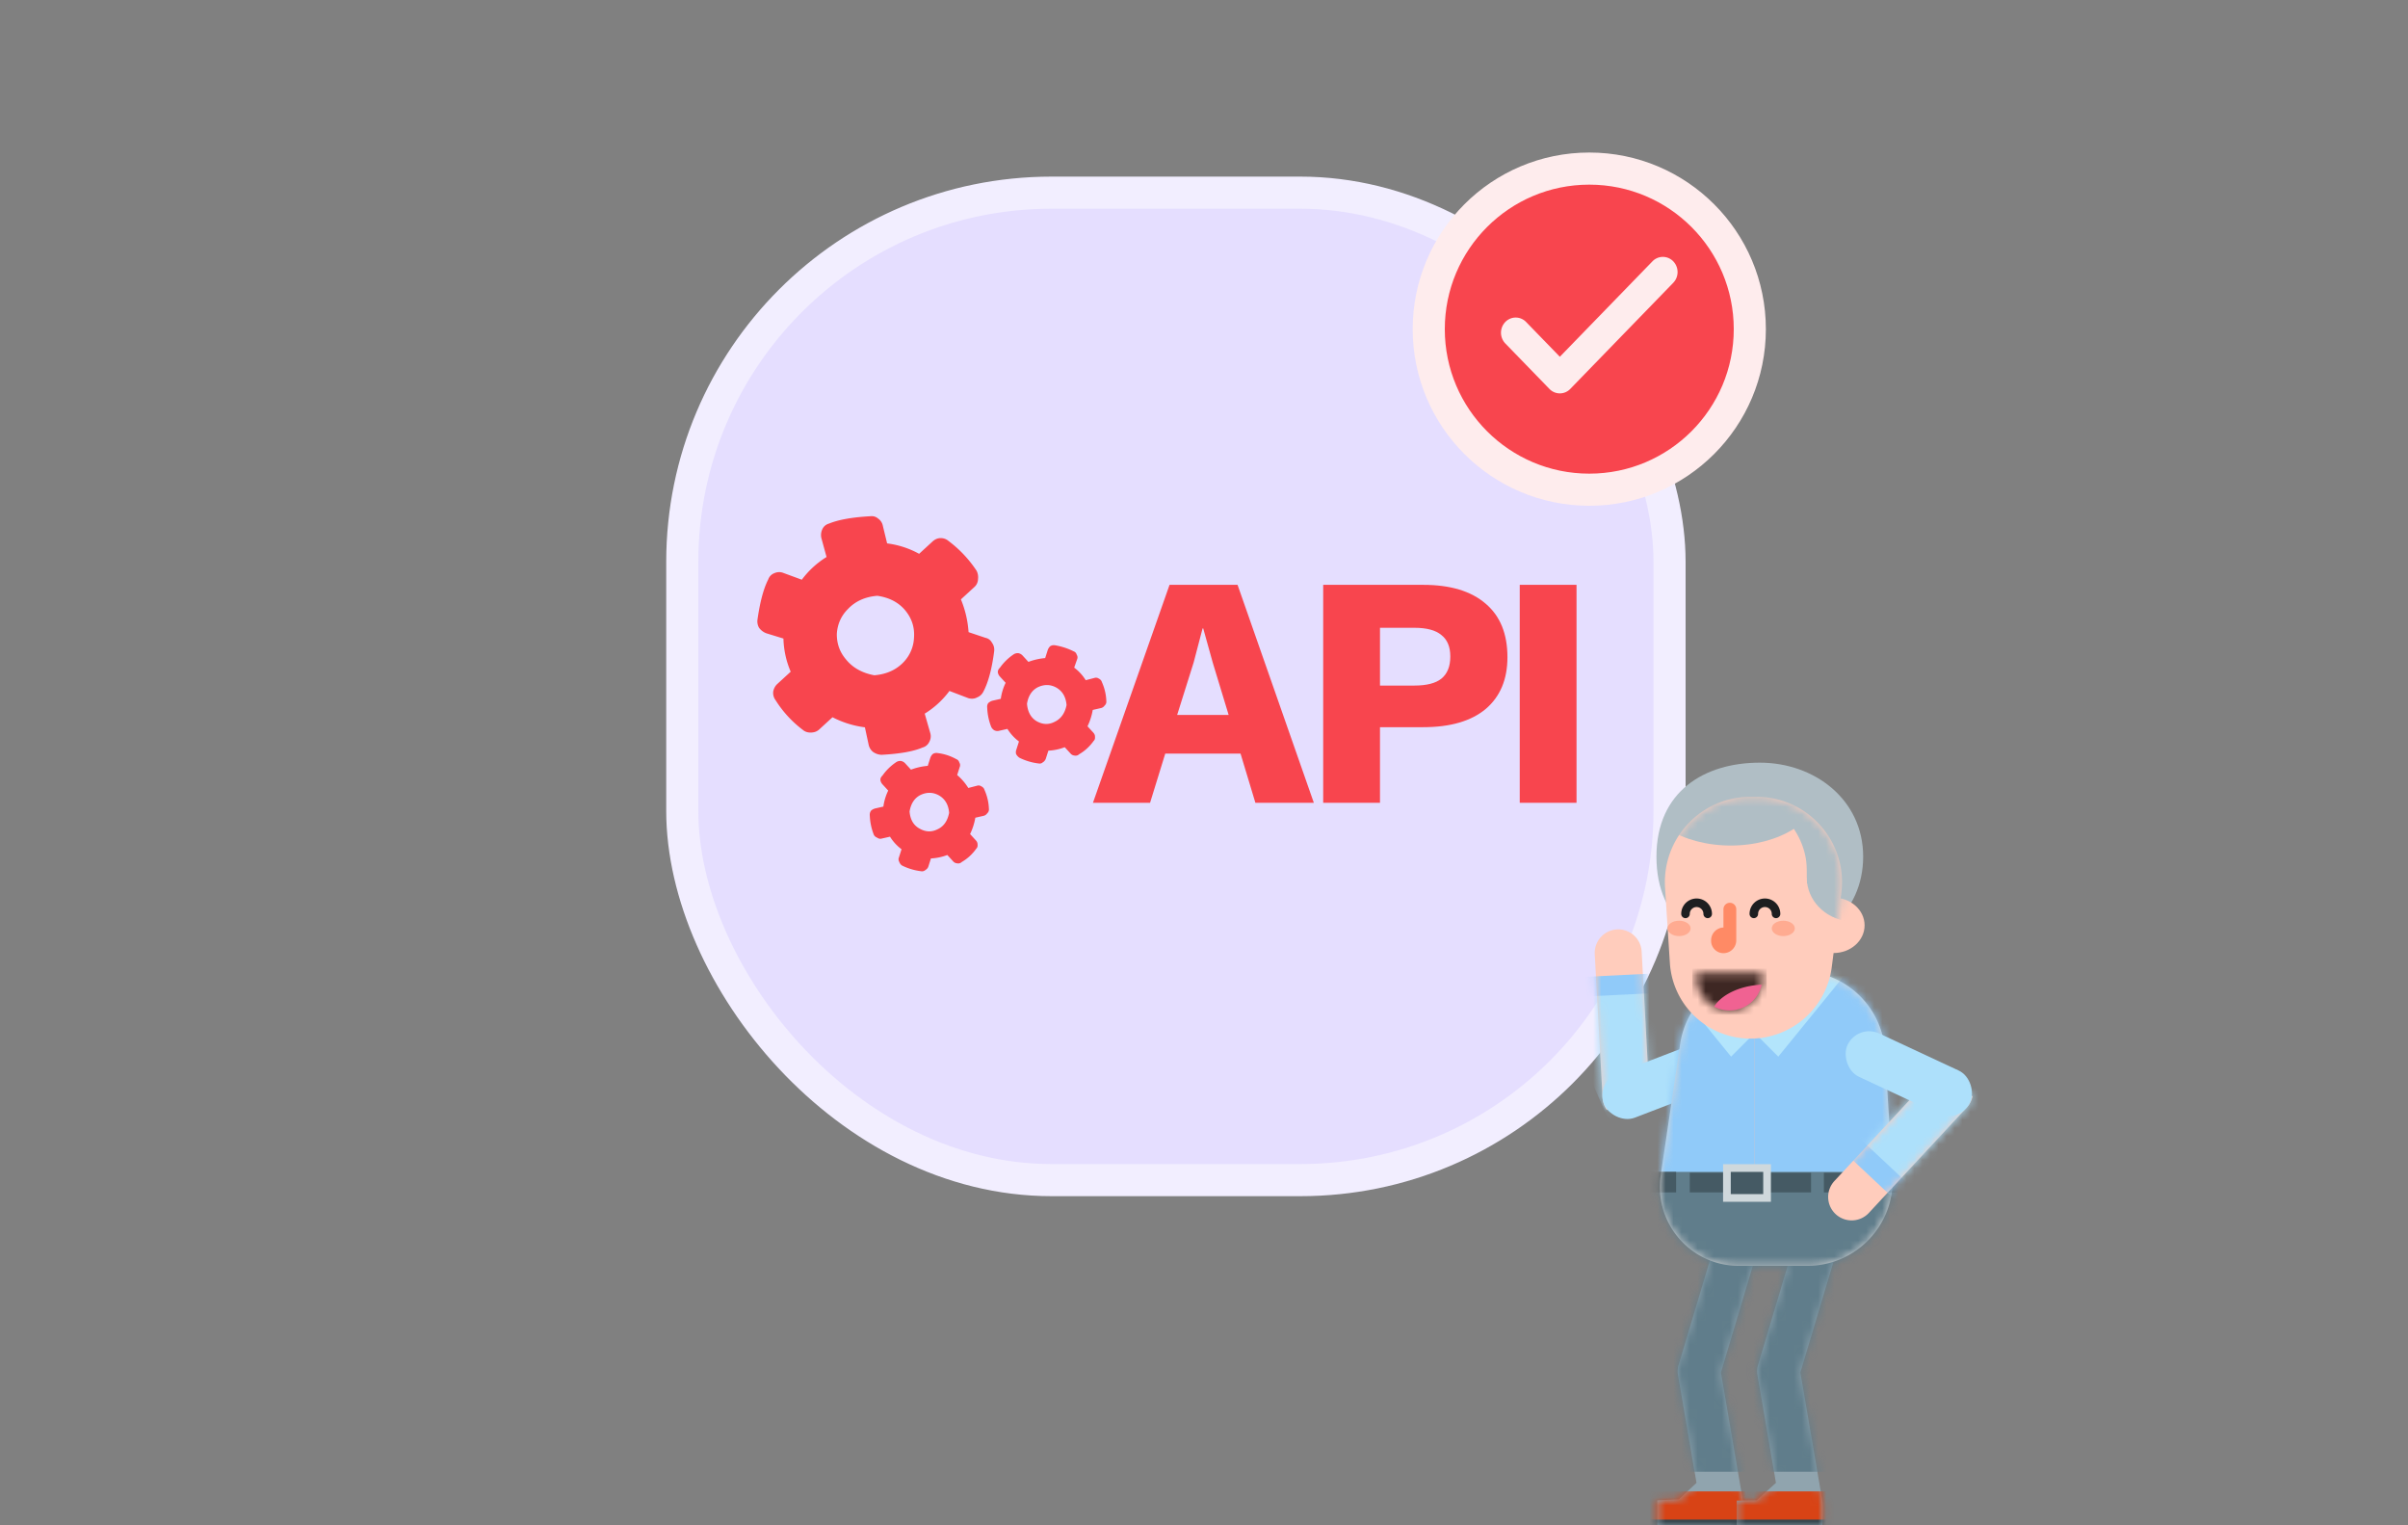 <svg width="300" height="190" viewBox="0 0 300 190" fill="none" xmlns="http://www.w3.org/2000/svg">
    <rect x="0" y="0" width="300" height="190" fill="#808080" stroke="none"/>
    <rect x="85" y="24" width="123" height="123" rx="46" fill="#E5DEFF" stroke="#F2EEFF" stroke-width="4"/>
    <path d="m125.51 90.795-1.044.237c-.19.055-.393.03-.608-.073a1.08 1.08 0 0 1-.359-.391 7.273 7.273 0 0 1-.507-2.419.833.833 0 0 1 .118-.559c.163-.15.339-.252.53-.306l1.044-.237c.092-.686.293-1.35.602-1.995l-.718-.783a.97.97 0 0 1-.257-.575.717.717 0 0 1 .256-.506 6.54 6.54 0 0 1 1.766-1.71.983.983 0 0 1 .522-.12c.217.041.401.143.551.306l.718.783a7.774 7.774 0 0 1 2.088-.474l.326-1.02c.071-.185.171-.338.302-.457a.85.85 0 0 1 .616-.115 8.25 8.25 0 0 1 2.317.758c.185.07.305.2.359.391.117.193.141.382.07.567l-.375 1.065a5.712 5.712 0 0 1 1.437 1.566l1.093-.283a.594.594 0 0 1 .514.07c.215.103.35.25.404.44.344.767.529 1.558.557 2.374a.631.631 0 0 1-.212.555.751.751 0 0 1-.436.31l-1.045.237a7.768 7.768 0 0 1-.651 2.04l.718.783c.15.163.221.338.213.526.022.22-.033.39-.163.51-.5.7-1.104 1.253-1.81 1.661a.632.632 0 0 1-.571.164.716.716 0 0 1-.506-.257l-.719-.783a6.625 6.625 0 0 1-2.039.43l-.326 1.02a.906.906 0 0 1-.395.453c-.131.12-.305.16-.523.118a7.302 7.302 0 0 1-2.366-.712 1.36 1.36 0 0 1-.404-.44.87.87 0 0 1 .024-.563l.326-1.02a5.712 5.712 0 0 1-1.437-1.566zm2.438-3.138c.082 1.006.474 1.728 1.176 2.165.764.44 1.515.472 2.252.097.799-.373 1.299-1.073 1.5-2.098-.083-1.006-.506-1.73-1.27-2.17-.735-.407-1.502-.424-2.301-.051-.737.376-1.189 1.061-1.357 2.057zm-12.743 1.239.695 2.427c.109.38.061.754-.143 1.122a1.28 1.28 0 0 1-.827.67c-1.118.484-2.823.787-5.115.908a1.978 1.978 0 0 1-1.065-.375 1.567 1.567 0 0 1-.527-.869l-.47-2.182a12.128 12.128 0 0 1-4.035-1.254l-1.664 1.527c-.261.24-.595.366-1.003.38-.408.013-.748-.095-1.02-.326a13.813 13.813 0 0 1-3.413-3.718 1.487 1.487 0 0 1-.282-1.094c.079-.372.249-.678.51-.918l1.663-1.526a11.15 11.15 0 0 1-.904-4.128l-2.134-.656a1.984 1.984 0 0 1-.91-.697 1.595 1.595 0 0 1-.192-.995c.314-2.211.762-3.884 1.343-5.018a1.28 1.28 0 0 1 .738-.768c.383-.171.76-.186 1.13-.045l2.314.851a11.083 11.083 0 0 1 3.082-2.829l-.65-2.377a1.716 1.716 0 0 1 .142-1.122c.171-.338.447-.56.828-.67 1.18-.482 2.885-.785 5.115-.908.378-.047.703.046.975.276.334.234.54.556.616.967l.52 2.137c1.433.187 2.762.62 3.986 1.3l1.663-1.527c.294-.27.613-.413.959-.43.408-.013.763.112 1.065.375a14.88 14.88 0 0 1 3.461 3.674c.174.32.237.684.188 1.089a1.353 1.353 0 0 1-.464.967l-1.664 1.527c.539 1.307.857 2.668.953 4.082l2.085.7c.373.08.646.28.82.6.237.323.331.688.282 1.093-.281 2.181-.729 3.854-1.343 5.019a1.465 1.465 0 0 1-.783.718c-.32.174-.682.206-1.085.094l-2.358-.9a11.092 11.092 0 0 1-3.082 2.829zm-6.281-4.781c1.509-.124 2.723-.667 3.642-1.63a4.678 4.678 0 0 0 1.307-3.093c.084-1.218-.261-2.314-1.034-3.287-.832-1.039-2.012-1.67-3.537-1.891-1.51.123-2.724.666-3.642 1.63-.851.84-1.318 1.87-1.402 3.088-.021 1.221.356 2.287 1.132 3.198.833 1.038 2.011 1.7 3.534 1.985zm1.957 20.105-1.044.237c-.19.055-.377.016-.559-.118a.747.747 0 0 1-.408-.346 7.301 7.301 0 0 1-.507-2.419.852.852 0 0 1 .167-.604c.13-.119.291-.206.481-.261l1.044-.237a6.61 6.61 0 0 1 .603-1.995l-.719-.783a.975.975 0 0 1-.257-.575c.008-.188.094-.356.257-.506a6.52 6.52 0 0 1 1.765-1.71.982.982 0 0 1 .522-.119.97.97 0 0 1 .551.306l.718.782a7.772 7.772 0 0 1 2.089-.474l.325-1.02a1.19 1.19 0 0 1 .302-.457.85.85 0 0 1 .616-.115 6.28 6.28 0 0 1 2.317.758c.185.07.305.2.36.391.117.193.14.382.069.567l-.325 1.02a6.849 6.849 0 0 1 1.387 1.61l1.094-.281a.595.595 0 0 1 .514.069c.214.103.349.25.404.44.343.767.528 1.558.556 2.374a.632.632 0 0 1-.212.555.75.75 0 0 1-.436.31l-1.044.237a7.753 7.753 0 0 1-.652 2.04l.718.783c.15.163.221.339.213.526.022.221-.033.391-.163.51a5.757 5.757 0 0 1-1.81 1.662.632.632 0 0 1-.571.163.717.717 0 0 1-.506-.257l-.719-.782a6.624 6.624 0 0 1-2.039.429l-.326 1.02a.747.747 0 0 1-.346.408.633.633 0 0 1-.571.164 7.306 7.306 0 0 1-2.367-.713c-.152-.1-.27-.262-.355-.485a.597.597 0 0 1-.025-.518l.326-1.02a5.708 5.708 0 0 1-1.437-1.566zm2.438-3.138c.082 1.006.49 1.713 1.225 2.12.764.441 1.515.473 2.252.097.766-.343 1.25-1.027 1.451-2.053-.082-1.006-.506-1.73-1.27-2.17-.735-.407-1.502-.424-2.301-.05-.737.375-1.189 1.06-1.357 2.056z" fill="#F8454E"/>
    <circle cx="198" cy="41" r="20" fill="#F8454E" stroke="#FEECED" stroke-width="4"/>
    <path fill-rule="evenodd" clip-rule="evenodd" d="M208.463 32.553a1.93 1.93 0 0 1 0 2.672L195.63 48.447a1.796 1.796 0 0 1-2.593 0l-5.5-5.667a1.93 1.93 0 0 1 0-2.671 1.796 1.796 0 0 1 2.593 0l4.203 4.33 11.537-11.886a1.796 1.796 0 0 1 2.593 0z" fill="#FEECED"/>
    <path d="m211.358 184.711-2.203 2.059-2.68.121v3.141h10.661s.151-2.225 0-3.11l-2.735-15.955 4.222-14.12a2.66 2.66 0 1 0-5.098-1.525l-4.4 14.718a2.658 2.658 0 0 0-.074 1.212l2.307 13.459z" fill="#90A4AE"/>
    <mask id="a" style="mask-type:alpha" maskUnits="userSpaceOnUse" x="206" y="153" width="13" height="38">
        <path d="m211.358 184.711-2.203 2.059-2.68.121v3.141h10.661s.151-2.225 0-3.11l-2.735-15.955 4.222-14.12a2.66 2.66 0 1 0-5.098-1.525l-4.4 14.718a2.658 2.658 0 0 0-.074 1.212l2.307 13.459z" fill="#fff"/>
    </mask>
    <g mask="url(#a)">
        <path fill="#D84315" d="M202.963 185.775h24.583v8.514h-24.583z"/>
        <path fill="#607D8B" d="M202.963 150.87h17.772v32.458h-17.772z"/>
        <path fill="#37474F" d="M204.666 189.287h14.26v4.363h-14.26z"/>
    </g>
    <path d="M216.372 189.144v.888h10.661s.14-2.289 0-3.11l-2.735-15.955 4.222-14.12a2.66 2.66 0 1 0-5.098-1.525l-4.4 14.718a2.658 2.658 0 0 0-.074 1.212l2.307 13.459-2.407 2.185-2.476.026v2.222z" fill="#90A4AE"/>
    <mask id="b" style="mask-type:alpha" maskUnits="userSpaceOnUse" x="216" y="153" width="13" height="38">
        <path d="M216.372 189.144v.888h10.661s.14-2.289 0-3.11l-2.735-15.955 4.222-14.12a2.66 2.66 0 1 0-5.098-1.525l-4.4 14.718a2.658 2.658 0 0 0-.074 1.212l2.307 13.459-2.407 2.185-2.476.026v2.222z" fill="#fff"/>
    </mask>
    <g mask="url(#b)">
        <path fill="#D84315" d="M204.027 185.775h24.583v8.514h-24.583z"/>
        <path fill="#607D8B" d="M217.542 150.87h17.772v32.458h-17.772z"/>
        <path fill="#37474F" d="M214.03 189.287h14.26v4.363h-14.26z"/>
    </g>
    <path d="m205.454 135.601-.93-17.069a2.92 2.92 0 0 0-3.08-2.761 2.937 2.937 0 0 0-2.762 3.092l.975 17.889c.03.536.205 1.054.509 1.496l5.288-2.647z" fill="#FFCCBC"/>
    <mask id="c" style="mask-type:alpha" maskUnits="userSpaceOnUse" x="198" y="115" width="8" height="24">
        <path d="m205.454 135.601-.93-17.069a2.92 2.92 0 0 0-3.08-2.761 2.937 2.937 0 0 0-2.762 3.092l.975 17.889c.03.536.205 1.054.509 1.496l5.288-2.647z" fill="#fff"/>
    </mask>
    <g mask="url(#c)" fill-rule="evenodd" clip-rule="evenodd">
        <path d="m205.142 150.25-12.472-28.329 16.713-.833 5.82 20.493-2.061 8.361-8 .308z" fill="#90CAF9"/>
        <path d="m206.241 152.645-12.473-28.329 16.713-.833 5.82 20.493-2.061 8.361-7.999.308z" fill="#ADE0FB"/>
    </g>
    <rect x="216.64" y="134.244" width="16.863" height="5.958" rx="2.979" transform="rotate(159 216.64 134.244)" fill="#ADE0FB"/>
    <path fill-rule="evenodd" clip-rule="evenodd" d="M209.325 130.047a10.642 10.642 0 0 1 10.527-9.081h4.361c5.626 0 10.28 4.379 10.622 9.995l.941 15.43c.373 6.121-4.491 11.29-10.622 11.29H216.633c-6.009 0-10.614-5.339-9.733-11.283l2.425-16.351z" fill="#D8D8D8"/>
    <mask id="d" style="mask-type:alpha" maskUnits="userSpaceOnUse" x="206" y="120" width="30" height="38">
        <path fill-rule="evenodd" clip-rule="evenodd" d="M209.325 130.047a10.642 10.642 0 0 1 10.527-9.081h4.361c5.626 0 10.28 4.379 10.622 9.995l.941 15.43c.373 6.121-4.491 11.29-10.622 11.29H216.633c-6.009 0-10.614-5.339-9.733-11.283l2.425-16.351z" fill="#fff"/>
    </mask>
    <g mask="url(#d)">
        <path fill="#FFBEA9" stroke="#B0BEC5" stroke-width=".106" d="M198.014 118.785h44.802v40.971h-44.802z"/>
        <path fill="#F5F5F5" d="M220.522 94.574h37.672v76.941h-37.672z"/>
        <path fill="#90CAF9" d="M218.606 94.042h37.672v76.941h-37.672z"/>
        <path fill-rule="evenodd" clip-rule="evenodd" d="m218.613 128.685 8.376-10.29 2.934 2.935-8.376 10.289-2.934-2.934z" fill="#B3E5FC"/>
        <path fill="#90CAF9" d="M218.606 94.042h-37.672v76.941h37.672z"/>
        <path fill-rule="evenodd" clip-rule="evenodd" d="m218.6 128.685-8.376-10.29-2.934 2.935 8.375 10.289 2.935-2.934z" fill="#B3E5FC"/>
        <path fill="#607D8B" d="M205.198 145.975h34.054v10.536h-34.054z"/>
        <path fill="#455A64" d="M217.329 146.081h8.301v10.536h-8.301zM227.226 146.081h8.301v10.536h-8.301z"/>
        <path fill="#455A64" d="M210.519 146.081h8.301v10.536h-8.301zM200.515 145.975h8.301v10.536h-8.301zM230.951 145.975h8.301v10.536h-8.301z"/>
        <path fill="#607D8B" d="M197.11 148.529h46.931v10.536H197.11z"/>
        <path fill="#455A64" stroke="#CFD8DC" stroke-width=".958" d="M215.148 145.496h5.002v3.725h-5.002z"/>
    </g>
    <path fill-rule="evenodd" clip-rule="evenodd" d="M219.245 118.412c7.112 0 12.877-4.618 12.877-11.706 0-7.088-6.026-11.706-12.877-11.706-6.851 0-12.877 3.535-12.877 11.706s5.765 11.706 12.877 11.706z" fill="#B0BEC5"/>
    <path d="m240.176 134.58-11.632 12.526a2.92 2.92 0 0 0 .154 4.134 2.934 2.934 0 0 0 4.141-.161l12.191-13.128c.366-.394.616-.88.724-1.405l-5.578-1.966z" fill="#FFCCBC"/>
    <mask id="e" style="mask-type:alpha" maskUnits="userSpaceOnUse" x="227" y="134" width="19" height="19">
        <path d="m240.176 134.58-11.632 12.526a2.92 2.92 0 0 0 .154 4.134 2.934 2.934 0 0 0 4.141-.161l12.191-13.128c.366-.394.616-.88.724-1.405l-5.578-1.966z" fill="#fff"/>
    </mask>
    <g mask="url(#e)" fill-rule="evenodd" clip-rule="evenodd">
        <path d="m252.374 125.078-11.714 28.651-12.209-11.444 10.698-18.422 7.447-4.325 5.778 5.54z" fill="#90CAF9"/>
        <path d="m254.146 123.215-11.714 28.65-12.209-11.443 10.699-18.423 7.446-4.325 5.778 5.541z" fill="#ADE0FB"/>
    </g>
    <rect x="231.429" y="127.476" width="16.863" height="5.958" rx="2.979" transform="rotate(25 231.429 127.476)" fill="#ADE0FB"/>
    <path d="M228.432 118.714c-2.135 0-3.866-1.545-3.866-3.45 0-1.905 1.731-3.45 3.866-3.45 2.136 0 3.867 1.545 3.867 3.45 0 1.905-1.731 3.45-3.867 3.45z" fill="#FFCCBC"/>
    <path fill-rule="evenodd" clip-rule="evenodd" d="M207.44 110.579c-.393-6.132 4.475-11.322 10.62-11.322h.783c6.418 0 11.376 5.639 10.554 12.004l-1.189 9.209a10.209 10.209 0 0 1-10.126 8.903 10.061 10.061 0 0 1-10.041-9.418l-.601-9.376z" fill="#FFCCBC"/>
    <mask id="f" style="mask-type:alpha" maskUnits="userSpaceOnUse" x="207" y="99" width="23" height="31">
        <path fill-rule="evenodd" clip-rule="evenodd" d="M207.44 110.579c-.393-6.132 4.475-11.322 10.62-11.322h.783c6.418 0 11.376 5.639 10.554 12.004l-1.189 9.209a10.209 10.209 0 0 1-10.126 8.903 10.061 10.061 0 0 1-10.041-9.418l-.601-9.376z" fill="#fff"/>
    </mask>
    <g mask="url(#f)" fill="#B0BEC5">
        <path d="M225.098 94.838v14.477c0 2.824 2.282 5.148 5.213 5.447.211.021.424.032.64.032 3.233 0 5.853-2.453 5.853-5.479V94.838c0-3.025-2.62-5.478-5.853-5.478-3.232 0-5.853 2.453-5.853 5.478z"/>
        <path fill-rule="evenodd" clip-rule="evenodd" d="M206.262 101.917c0-5.877 4.764-10.642 10.642-10.642h2.552c5.877 0 10.642 4.765 10.642 10.642v8.139h-4.98v-1.5a9.428 9.428 0 1 0-18.856 0v1.5-8.139z"/>
        <path fill-rule="evenodd" clip-rule="evenodd" d="M215.627 105.323c6.112 0 11.067-3.145 11.067-7.024s-4.955-7.024-11.067-7.024c-6.113 0-11.068 3.145-11.068 7.024s4.955 7.024 11.068 7.024z"/>
    </g>
    <mask id="g" style="mask-type:alpha" maskUnits="userSpaceOnUse" x="211" y="121" width="9" height="5">
        <path fill-rule="evenodd" clip-rule="evenodd" d="M211.37 121.18v.642c0 2.231 1.834 4.04 4.097 4.04 2.263 0 4.097-1.809 4.097-4.04v-.642h-8.194z" fill="#fff"/>
    </mask>
    <g mask="url(#g)">
        <path fill-rule="evenodd" clip-rule="evenodd" d="M210.838 126.394h9.258v-5.747h-9.258v5.747z" fill="#3E2723"/>
    </g>
    <path fill-rule="evenodd" clip-rule="evenodd" d="M219.188 122.669c-2.346.175-4.334 1.078-5.37 2.339a8.162 8.162 0 0 0-.261.388c.57.297 1.22.466 1.91.466 1.969 0 3.614-1.37 4.008-3.196-.172.001-.268.001-.287.003z" fill="#F06292"/>
    <path d="M213.285 113.836a1.915 1.915 0 1 0-3.831 0 .532.532 0 0 0 1.065 0 .851.851 0 1 1 1.702 0 .532.532 0 1 0 1.064 0zM221.799 113.836a1.915 1.915 0 0 0-3.831 0 .532.532 0 1 0 1.064 0 .851.851 0 1 1 1.703 0 .532.532 0 1 0 1.064 0z" fill="#1D1E20"/>
    <path fill-rule="evenodd" clip-rule="evenodd" d="M214.715 113.251a.798.798 0 1 1 1.596 0v3.884c0 .882-.715 1.596-1.596 1.596a1.536 1.536 0 0 1-1.536-1.535v-.067c0-.858.678-1.563 1.536-1.595v-2.283z" fill="#FF8A65"/>
    <path fill-rule="evenodd" clip-rule="evenodd" d="M222.171 116.603c.794 0 1.437-.429 1.437-.958 0-.529-.643-.957-1.437-.957-.793 0-1.436.428-1.436.957 0 .529.643.958 1.436.958zM209.188 116.603c.794 0 1.437-.429 1.437-.958 0-.529-.643-.957-1.437-.957-.793 0-1.436.428-1.436.957 0 .529.643.958 1.436.958z" fill="#FFAB91"/>
    <path d="M154.552 93.87h-9.379l-1.892 6.13h-7.116l9.543-27.149h8.474L163.684 100h-7.281l-1.851-6.13zm-1.481-4.812-1.975-6.5-1.192-4.277h-.083l-1.11 4.237-2.057 6.54h6.417zm24.243-16.207c3.373 0 5.965.782 7.775 2.345 1.81 1.535 2.715 3.757 2.715 6.664 0 2.77-.905 4.922-2.715 6.458-1.81 1.508-4.402 2.262-7.775 2.262h-5.388V100h-7.075V72.851h12.463zm-1.11 12.546c1.535 0 2.66-.288 3.373-.864.74-.603 1.11-1.522 1.11-2.756 0-1.206-.37-2.097-1.11-2.673-.713-.604-1.838-.905-3.373-.905h-4.278v7.198h4.278zM196.412 100h-7.075V72.851h7.075V100z" fill="#F8454E"/>
</svg>
